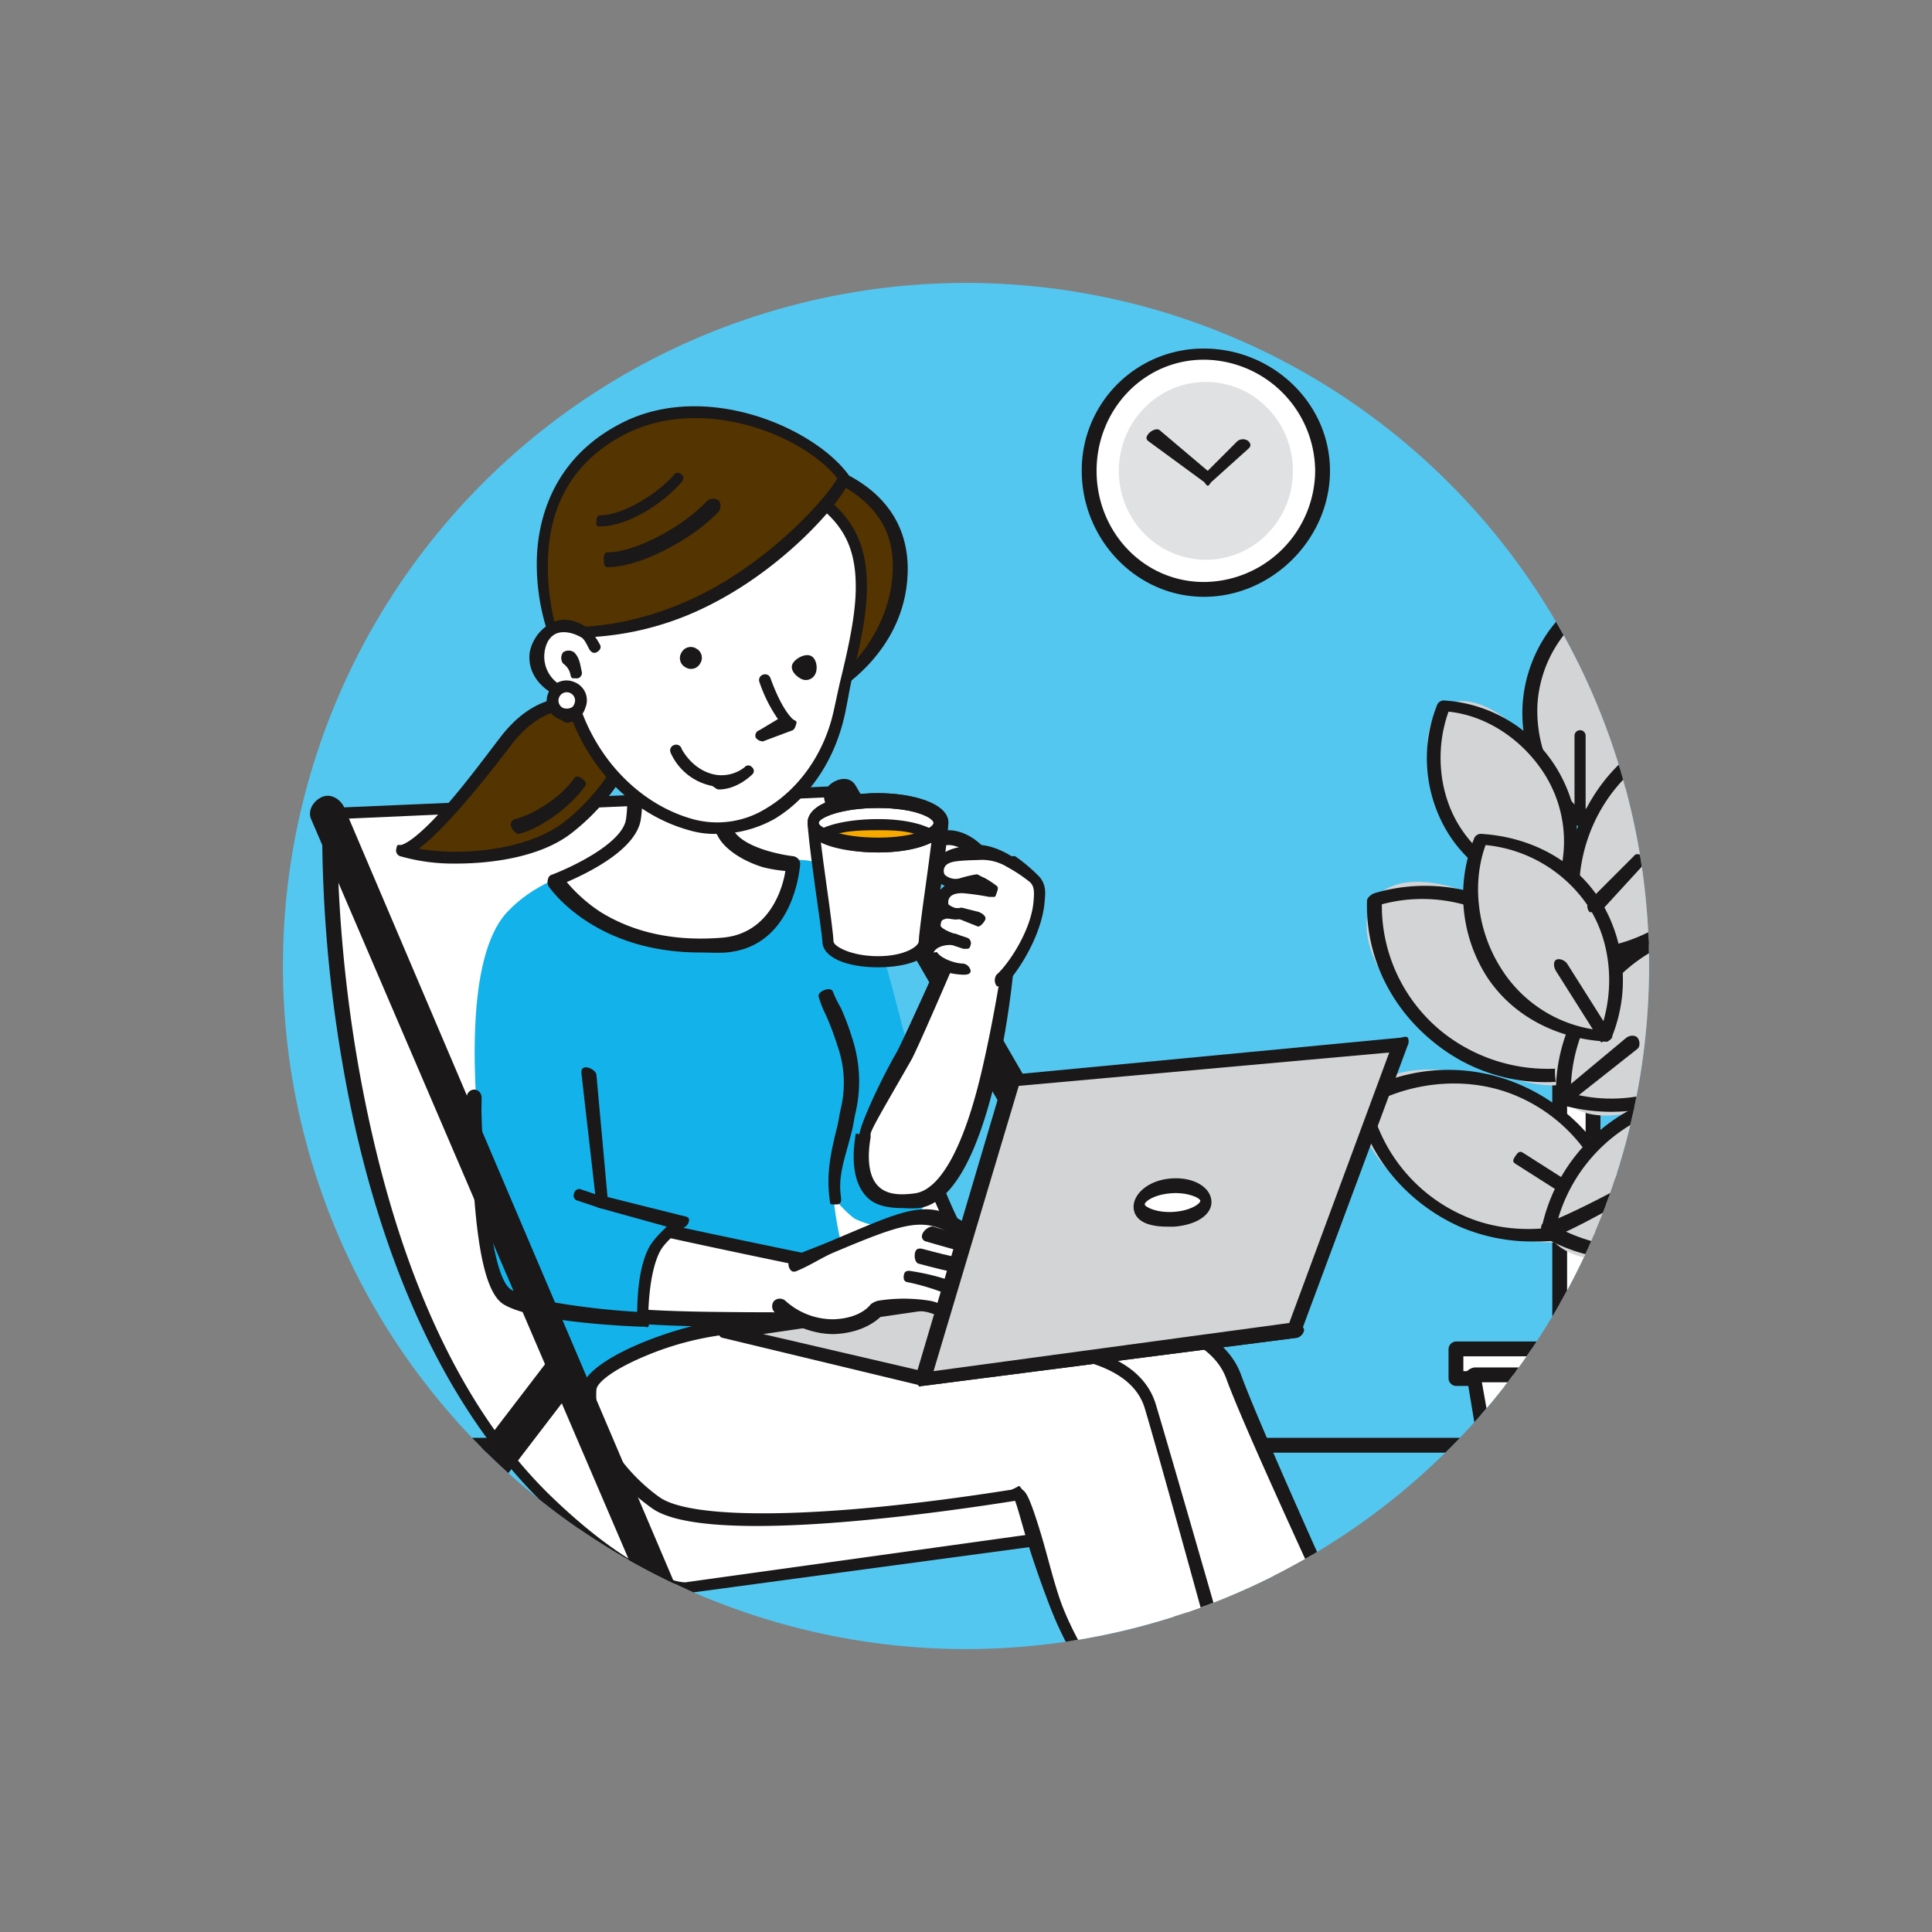 <svg id="illust_woman" xmlns="http://www.w3.org/2000/svg" xmlns:xlink="http://www.w3.org/1999/xlink" width="521.464" height="521.464" viewBox="0 0 521.464 521.464">
  <rect x="0" y="0" width="521.464" height="521.464" fill="#808080" stroke="none"/>
  <defs>
    <clipPath id="clip-path">
      <circle id="楕円形_23" data-name="楕円形 23" cx="184.365" cy="184.365" r="184.365" transform="translate(0 260.732) rotate(-45)" fill="none"/>
    </clipPath>
  </defs>
  <circle id="楕円形_14" data-name="楕円形 14" cx="184.365" cy="184.365" r="184.365" transform="translate(0 260.732) rotate(-45)" fill="#53c7f0"/>
  <g id="グループ_133" data-name="グループ 133" transform="translate(0 0)">
    <g id="グループ_132" data-name="グループ 132" clip-path="url(#clip-path)">
      <g id="グループ_131" data-name="グループ 131" transform="translate(9.024 93.974)">
        <path id="パス_130" data-name="パス 130" d="M-651.941,388.84h-696a2.061,2.061,0,0,1-2-2,2.061,2.061,0,0,1,2-2h696a2.061,2.061,0,0,1,2,2A2.061,2.061,0,0,1-651.941,388.84Z" transform="translate(1349.892 -90.73)" fill="#1a1818"/>
        <g id="グループ_57" data-name="グループ 57" transform="translate(77.669 117.677)">
          <path id="パス_131" data-name="パス 131" d="M-1110.313,164.661l-139,7s-3.866,124.465,59,185c25.1,24.171,37,24,37,24l156-22s-57.556-35.714-79-69S-1110.313,164.661-1110.313,164.661Z" transform="translate(1251.595 -163.228)" fill="#fff"/>
          <path id="パス_132" data-name="パス 132" d="M-1153.81,381.164c-1.537,0-13.748-.646-38-24-32.844-31.626-47.58-80.354-54-116a374.29,374.29,0,0,1-6-70,2.2,2.2,0,0,1,2-2l139-6c.977-.038,1.867.016,2,1,.122.908,12.034,91.455,33,124s78.424,67.647,79,68a1.964,1.964,0,0,1,1,2,3.034,3.034,0,0,1-2,2l-156,21c-.057.008.057,0,0,0C-1153.833,381.166-1153.736,381.164-1153.81,381.164Zm-94-209a385.3,385.3,0,0,0,6,68c6.322,35.063,19.912,84.1,52,115,18.966,18.263,31.941,23,36,23h0l151-21c-14.113-9.073-57.8-38.754-76-67q-13.53-21-25-75c-4.8-22.516-8.164-43.154-9-49Z" transform="translate(1252.091 -162.731)" fill="#1a1818"/>
        </g>
        <path id="パス_133" data-name="パス 133" d="M-1191.175,202.467c6.887-7.3,16.216-10.561,23-12,5.537-3.135,22.293-2,29-2,6.784,0,15.745-.463,27,0,13.82.568,17.664,13.936,21,22,3.244,7.84,7.421,28.2,12,42,.831,2.5,10,9,10,9-5.962,20.557-14.021,30.372-28,24-1.3-.594-5.367-4.76-6-6,0,0,1.9,25.628,13,32,0,0-42.157,3.434-49,6-19.735,7.4-27.612,17.928-29,17-6.8-4.546-8.191-13.458-11-24-1.792-6.727-19-40-19-40C-1200.382,250.039-1202.863,214.852-1191.175,202.467Z" transform="translate(1319.125 -50.357)" fill="#13b2ea"/>
        <g id="グループ_77" data-name="グループ 77" transform="translate(350.35 65.83)">
          <g id="グループ_70" data-name="グループ 70" transform="translate(0)">
            <g id="グループ_58" data-name="グループ 58" transform="translate(59.667 81.391)">
              <rect id="長方形_17" data-name="長方形 17" width="9" height="135" transform="translate(1.934 1.889)" fill="#fff"/>
              <path id="パス_134" data-name="パス 134" d="M-822.664,338.822h-9a2.113,2.113,0,0,1-2-2v-135a2.113,2.113,0,0,1,2-2h9a2.113,2.113,0,0,1,2,2v135A2.113,2.113,0,0,1-822.664,338.822Zm-7-4h5v-131h-5Z" transform="translate(833.597 -199.933)" fill="#1a1818"/>
            </g>
            <g id="グループ_67" data-name="グループ 67">
              <g id="グループ_59" data-name="グループ 59" transform="translate(51.94)">
                <ellipse id="楕円形_15" data-name="楕円形 15" cx="29.793" cy="15.259" rx="29.793" ry="15.259" transform="matrix(0.062, -0.998, 0.998, 0.062, 0.078, 60.381)" fill="#d3d4d6"/>
                <path id="パス_135" data-name="パス 135" d="M-827.666,160.726a5.9,5.9,0,0,1-2-1,38.211,38.211,0,0,1-14-32,38.329,38.329,0,0,1,18-30,3.389,3.389,0,0,1,3,0,38.209,38.209,0,0,1,14,32c-.766,12.333-7.534,24.4-18,31C-826.97,160.917-827.324,160.726-827.666,160.726Zm3-59a33.8,33.8,0,0,0-15,26,36.778,36.778,0,0,0,12,29,35.679,35.679,0,0,0,15-27A34.752,34.752,0,0,0-824.666,101.726Z" transform="translate(843.327 -97.445)" fill="#1a1818"/>
              </g>
              <g id="グループ_60" data-name="グループ 60" transform="translate(17.601 22.587)">
                <ellipse id="楕円形_16" data-name="楕円形 16" cx="15.259" cy="29.793" rx="15.259" ry="29.793" transform="matrix(0.847, -0.532, 0.532, 0.847, 0, 16.243)" fill="#d3d4d6"/>
                <path id="パス_136" data-name="パス 136" d="M-839.394,188.2c-.04,0,.04,0,0,0-12.35-.788-24.422-7.539-31-18h0a38.626,38.626,0,0,1-3-35,1.969,1.969,0,0,1,2-1,38.329,38.329,0,0,1,30,18,38.624,38.624,0,0,1,3,35C-838.678,187.909-838.642,188.2-839.394,188.2Zm-28-20a34.894,34.894,0,0,0,26,16,34.074,34.074,0,0,0-3-30c-5.7-9.072-15.367-15.9-26-17-3.62,10.057-2.7,21.928,3,31Z" transform="translate(884.393 -127.511)" fill="#1a1818"/>
              </g>
              <g id="グループ_61" data-name="グループ 61" transform="translate(0 67.583)">
                <ellipse id="楕円形_17" data-name="楕円形 17" cx="19.234" cy="37.555" rx="19.234" ry="37.555" transform="matrix(0.608, -0.794, 0.794, 0.608, 0, 30.535)" fill="#d3d4d6"/>
                <path id="パス_137" data-name="パス 137" d="M-848.583,250.213a47.414,47.414,0,0,1-29-10h0c-12.241-9.38-19.446-23.562-19-39,.023-.8,1.235-1.771,2-2a47.989,47.989,0,0,1,43,8c12.241,9.38,19.446,23.562,19,39-.024.8-1.235,1.77-2,2A49.117,49.117,0,0,1-848.583,250.213Zm-27-13a45.7,45.7,0,0,0,39,8c-.023-13.759-7.061-26.617-18-35s-24.708-11.556-38-8a43.761,43.761,0,0,0,17,35Z" transform="translate(906.183 -185.517)" fill="#1a1818"/>
              </g>
              <g id="グループ_62" data-name="グループ 62" transform="translate(0.993 119.287)">
                <ellipse id="楕円形_18" data-name="楕円形 18" cx="19.234" cy="37.555" rx="19.234" ry="37.555" transform="translate(0 35.097) rotate(-65.835)" fill="#d3d4d6"/>
                <path id="パス_138" data-name="パス 138" d="M-852.312,306.1a49.338,49.338,0,0,1-20-4h0c-14.07-6.313-24.884-18.873-28-34a1.958,1.958,0,0,1,1-2,48.634,48.634,0,0,1,44-2c14.07,6.313,24.884,18.873,28,34a1.959,1.959,0,0,1-1,2A47.266,47.266,0,0,1-852.312,306.1Zm-19-7c12.573,5.642,27.881,4.518,40-2a44.052,44.052,0,0,0-25-30c-12.575-5.642-27.882-4.518-40,2a44.059,44.059,0,0,0,25,30Z" transform="translate(905.919 -250.109)" fill="#1a1818"/>
              </g>
              <g id="グループ_63" data-name="グループ 63" transform="translate(62.806 33.1)">
                <path id="パス_139" data-name="パス 139" d="M-787.375,183.786c-8.23,13.09-22.665,20.086-37,21a46.227,46.227,0,0,1,4-42c8.23-13.089,21.664-20.086,36-21C-778.986,155.1-779.146,170.7-787.375,183.786Z" transform="translate(829.169 -139.606)" fill="#d3d4d6"/>
                <path id="パス_140" data-name="パス 140" d="M-824.85,206.3c-.751,0-.715-.3-1-1a48.917,48.917,0,0,1,4-44,46.573,46.573,0,0,1,37-22,1.97,1.97,0,0,1,2,1,48.917,48.917,0,0,1-4,44h0a46.568,46.568,0,0,1-37,22C-823.889,206.307-824.81,206.3-824.85,206.3Zm39-63a43.071,43.071,0,0,0-33,20,44.382,44.382,0,0,0-4,39,43.076,43.076,0,0,0,33-20h0A44.388,44.388,0,0,0-785.85,143.3Zm-2,40Z" transform="translate(829.644 -139.125)" fill="#1a1818"/>
              </g>
              <g id="グループ_64" data-name="グループ 64" transform="translate(50.844 75.697)">
                <ellipse id="楕円形_19" data-name="楕円形 19" cx="37.555" cy="19.234" rx="37.555" ry="19.234" transform="matrix(0.794, -0.608, 0.608, 0.794, 0, 45.684)" fill="#d3d4d6"/>
                <path id="パス_141" data-name="パス 141" d="M-817.4,260.316a49.086,49.086,0,0,1-14-2c-.766-.23-.976-1.2-1-2-.446-15.438,6.76-29.62,19-39a47.984,47.984,0,0,1,43-8c.765.23.977,1.2,1,2,.446,15.438-5.76,29.62-18,39h0A50.3,50.3,0,0,1-817.4,260.316Zm-11-5c13.292,3.557,27.06.382,38-8s17.976-21.241,18-35a45.7,45.7,0,0,0-39,8A43.757,43.757,0,0,0-828.4,255.316Zm39-6Z" transform="translate(842.16 -195.733)" fill="#1a1818"/>
              </g>
              <g id="グループ_65" data-name="グループ 65" transform="translate(50.214 124.155)">
                <ellipse id="楕円形_20" data-name="楕円形 20" cx="37.555" cy="19.234" rx="37.555" ry="19.234" transform="matrix(0.912, -0.409, 0.409, 0.912, 0, 30.748)" fill="#d3d4d6"/>
                <path id="パス_142" data-name="パス 142" d="M-812.553,312.364a47.264,47.264,0,0,1-24-6,1.958,1.958,0,0,1-1-2,47.329,47.329,0,0,1,27-34,48.636,48.636,0,0,1,44,2,1.959,1.959,0,0,1,1,2c-3.117,15.127-13.93,27.687-28,34A44.794,44.794,0,0,1-812.553,312.364Zm-21-9c12.119,6.518,26.425,7.642,39,2s21.813-17.615,25-31a43.976,43.976,0,0,0-39-1A44.056,44.056,0,0,0-833.553,303.364Z" transform="translate(843.939 -256.239)" fill="#1a1818"/>
              </g>
              <g id="グループ_66" data-name="グループ 66" transform="translate(35.789 64.794)">
                <path id="パス_143" data-name="パス 143" d="M-855.377,217a38.017,38.017,0,0,0,30,18,40.375,40.375,0,0,0-3-36,38.019,38.019,0,0,0-30-18A40.374,40.374,0,0,0-855.377,217Z" transform="translate(863.188 -179.515)" fill="#d3d4d6"/>
                <path id="パス_144" data-name="パス 144" d="M-825.853,235.521c-.04,0,.039,0,0,0-12.994-.828-25.08-6.995-32-18h0a40.979,40.979,0,0,1-3-37,1.976,1.976,0,0,1,2-1c12.995.828,25.081,6.993,32,18a40.976,40.976,0,0,1,3,37A2.144,2.144,0,0,1-825.853,235.521Zm-32-53c-3.862,10.657-2.047,23.383,4,33h0a35.928,35.928,0,0,0,27,17c3.862-10.657,3.047-23.383-3-33A37.766,37.766,0,0,0-857.853,182.521Z" transform="translate(863.664 -179.035)" fill="#1a1818"/>
              </g>
            </g>
            <g id="グループ_68" data-name="グループ 68" transform="translate(31.695 202.262)">
              <rect id="長方形_18" data-name="長方形 18" width="65" height="8" transform="translate(1.905 2.018)" fill="#fff"/>
              <path id="パス_145" data-name="パス 145" d="M-801.914,364.152h-65a2.113,2.113,0,0,1-2-2v-8a2.113,2.113,0,0,1,2-2h65a2.113,2.113,0,0,1,2,2v8A2.112,2.112,0,0,1-801.914,364.152Zm-63-4h61v-4h-61Z" transform="translate(868.819 -352.135)" fill="#1a1818"/>
            </g>
            <g id="グループ_69" data-name="グループ 69" transform="translate(36.39 209.63)">
              <path id="パス_146" data-name="パス 146" d="M-813.216,412.543h-39l-8-49h55Z" transform="translate(862.426 -361.893)" fill="#fff"/>
              <path id="パス_147" data-name="パス 147" d="M-813.7,414.062h-39c-.9,0-1.843-1.115-2-2l-8-48c-.1-.54-.353-1.58,0-2a3.687,3.687,0,0,1,2-1h55a3.686,3.686,0,0,1,2,1c.352.42.1,1.46,0,2l-8,48C-811.854,412.947-812.8,414.062-813.7,414.062Zm-37-4h35l8-45h-51Z" transform="translate(862.907 -361.412)" fill="#1a1818"/>
            </g>
          </g>
          <g id="グループ_71" data-name="グループ 71" transform="translate(56.238 159.008)">
            <path id="パス_148" data-name="パス 148" d="M-836.073,311.422c3.459-.229,24-11,24-11" transform="translate(837.435 -298.149)" fill="#fff"/>
            <path id="パス_149" data-name="パス 149" d="M-836.552,312.94c-.967,0-.932-1.022-1-2-.07-1.02-.02-1.928,1-2,1.923-.137,13.225-5.526,23-11a2.573,2.573,0,0,1,3,1c.5.893-.107,1.5-1,2-4.844,2.713-20.4,11.762-24,12C-835.594,312.944-836.511,312.94-836.552,312.94Z" transform="translate(837.915 -297.668)" fill="#1a1818"/>
          </g>
          <g id="グループ_72" data-name="グループ 72" transform="translate(60.097 99.375)">
            <line id="線_45" data-name="線 45" x2="12" y2="19" transform="translate(1.503 1.905)" fill="#fff"/>
            <path id="パス_150" data-name="パス 150" d="M-819.552,244.483c-.611,0-.646.551-1,0l-12-19c-.554-.862-.862-2.446,0-3s2.446.138,3,1l12,19c.554.862-.137,1.446-1,2C-818.861,244.683-819.209,244.483-819.552,244.483Z" transform="translate(833.055 -222.578)" fill="#1a1818"/>
          </g>
          <g id="グループ_73" data-name="グループ 73" transform="translate(65.382 36.902)">
            <line id="線_46" data-name="線 46" y2="23" transform="translate(2.219 1.377)" fill="#fff"/>
            <path id="長方形_19" data-name="長方形 19" d="M1.5,0h0A1.5,1.5,0,0,1,3,1.5v23A1.5,1.5,0,0,1,1.5,26h0A1.5,1.5,0,0,1,0,24.5V1.5A1.5,1.5,0,0,1,1.5,0Z" transform="translate(0.219 0.377)" fill="#1a1818"/>
          </g>
          <g id="グループ_74" data-name="グループ 74" transform="translate(68.965 70.979)">
            <line id="線_47" data-name="線 47" y1="11" x2="12" transform="translate(1.636 2.301)" fill="#fff"/>
            <path id="パス_151" data-name="パス 151" d="M-820.253,202.123c-.473,0-.638.361-1,0a2.343,2.343,0,0,1,0-3l12-12a1.192,1.192,0,0,1,2,0,2.343,2.343,0,0,1,0,3l-11,12C-818.615,202.487-819.778,202.123-820.253,202.123Z" transform="translate(821.889 -186.822)" fill="#1a1818"/>
          </g>
          <g id="グループ_75" data-name="グループ 75" transform="translate(49.144 151.301)">
            <line id="線_48" data-name="線 48" x2="11" y2="7" transform="translate(1.456 1.979)" fill="#fff"/>
            <path id="パス_152" data-name="パス 152" d="M-834.391,298.943c-.349,0-.687-.8-1-1l-11-7c-.857-.561-.561-1.142,0-2s1.143-1.56,2-1l11,7c.858.561.561,2.142,0,3C-833.747,298.487-833.787,298.943-834.391,298.943Z" transform="translate(846.847 -287.964)" fill="#1a1818"/>
          </g>
          <g id="グループ_76" data-name="グループ 76" transform="translate(60.687 119.659)">
            <line id="線_49" data-name="線 49" y1="15" x2="18" transform="translate(1.913 1.621)" fill="#fff"/>
            <path id="パス_153" data-name="パス 153" d="M-830.4,266.741c-.536,0-.633.447-1,0-.649-.793-.792-2.351,0-3l18-15c.793-.649,2.35-.793,3,0s.793,2.351,0,3l-19,15C-829.744,267.024-829.985,266.741-830.4,266.741Z" transform="translate(832.312 -248.12)" fill="#1a1818"/>
          </g>
        </g>
        <g id="グループ_78" data-name="グループ 78" transform="translate(213.225 116.089)">
          <line id="線_50" data-name="線 50" x2="164" y2="282" transform="translate(4.725 5.021)" fill="#fff"/>
          <path id="パス_154" data-name="パス 154" d="M-912.672,452.753a4.33,4.33,0,0,1-4-2l-164-283c-1.283-2.216-.216-4.717,2-6s4.717-1.216,6,1l164,283c1.282,2.216.216,4.717-2,6C-911.4,452.175-911.885,452.753-912.672,452.753Z" transform="translate(1081.398 -160.732)" fill="#1a1818"/>
        </g>
        <g id="グループ_82" data-name="グループ 82" transform="translate(169.572 253.185)">
          <g id="グループ_79" data-name="グループ 79">
            <path id="パス_155" data-name="パス 155" d="M-1036.524,338.752s47.2-2.529,55,19c4.836,13.351,26,60,26,60l-32,16s-10.7-13.449-17-27c-5.05-10.858-10.7-29.172-12-30-3.821.766-81.948,18.2-98,8-16.077-10.217-20.1-23.306-20-30s24.427-17.086,38-19S-1036.524,338.752-1036.524,338.752Z" transform="translate(1135.902 -333.827)" fill="#fff"/>
            <path id="パス_156" data-name="パス 156" d="M-987.987,435.288c-.515,0-.651-.587-1-1-.465-.55-11.67-13.388-18-27-2.611-5.615-4.735-12.787-7-19-1.371-3.76-3.184-8.231-4-10h0c-30.423,6.534-84.324,15.69-98,7-20.036-12.733-20.043-28.044-20-31,.123-8.457,25-18.167,38-20,13.4-1.887,57.673,2.651,61,3,3.467-.168,48.983-2.131,57,20,4.757,13.133,25.788,59.533,26,60,.4.877-.138,1.571-1,2l-32,16C-987.241,435.415-987.717,435.288-987.987,435.288Zm-29-61c.337,0,.711-.183,1,0,1.012.642,1.391,2.1,5,12,2.24,6.148,4.453,14.524,7,20,5.106,10.982,14.245,21.587,17,25l29-14c-3.785-8.39-21.639-46.96-26-59-3.728-10.291-17.74-14.19-29-16a166.327,166.327,0,0,0-24-2c-.094,0-.906.01-1,0-.463-.049-45.8-4.861-59-3-6.432.907-15.4,4.285-23,8-8.613,4.212-12.973,7.169-13,9-.169,11.59,10.067,22.323,19,28,9.067,5.762,44.89,2.762,95-8,.731-.157.769.046,1,0C-1017.871,374.264-1017.1,374.288-1016.987,374.288Zm-2,3Z" transform="translate(1136.366 -333.364)" fill="#1a1818"/>
          </g>
          <g id="グループ_80" data-name="グループ 80" transform="translate(146.943 83.554)">
            <path id="パス_157" data-name="パス 157" d="M-921.436,440.408s16.941,55.415,30,64a138.359,138.359,0,0,0,27,13c7.113,2.483,13.279,1.877,14,5a7.145,7.145,0,0,1-1,5c-1.341,1.823-5,2-5,2-.6,4.15-5.906,4.369-10,5-8.233,1.269-19.441.174-33-3-12.826-3-19.484-5.953-19-14a39.322,39.322,0,0,0-4-20c-2.746-5.962-23.887-36.5-27-42a46.868,46.868,0,0,1,14-11C-926.354,439.648-921.436,440.408-921.436,440.408Z" transform="translate(950.871 -439.038)" fill="#fff"/>
            <path id="パス_158" data-name="パス 158" d="M-873.9,535.946c-6.677,0-14.5-1.309-26-4-12.24-2.865-21.588-5.235-21-15,.492-8.176-1.552-13.683-4-19-1.611-3.5-9.237-16.645-16-27-4.555-6.974-8.748-12.787-10-15a1.922,1.922,0,0,1,0-2c.193-.269,4.649-6.1,14-11,9.531-5,14.77-4.046,15-4,.643.126,1.8.374,2,1,.172.546,16.621,54.862,29,63a132.133,132.133,0,0,0,26,13c2.671.932,5.762.624,8,1,3.786.636,6.295,1.948,7,5a7.591,7.591,0,0,1-1,6,8.926,8.926,0,0,1-4,3c-1.36,3.785-6.3,4.567-10,5-.718.084-1.357-.1-2,0A53.832,53.832,0,0,1-873.9,535.946Zm-73-81c1.628,2.677,5.076,7.993,9,14,7.183,11,15.278,24.262,17,28,3.163,6.87,3.459,12.367,3,20-.352,5.841,4.521,8.611,19,12,15.033,3.519,23.864,4.1,31,3,.683-.1,1.238.089,2,0,3.892-.455,7.719-1.042,8-3,.1-.732.28-.834,1-1a6.643,6.643,0,0,0,3-2,7.174,7.174,0,0,0,1-4c-.166-.723-2.8-.63-5-1a48.738,48.738,0,0,1-8-2,136.058,136.058,0,0,1-27-13c-5.727-3.764-11.954-15.909-20-36-4.921-12.286-8.818-24.337-10-28-1.773.021-5.958.834-12,4A41.289,41.289,0,0,0-946.9,454.946Z" transform="translate(951.334 -438.576)" fill="#1a1818"/>
          </g>
          <g id="グループ_81" data-name="グループ 81" transform="translate(234.063 168.862)">
            <path id="パス_159" data-name="パス 159" d="M-832.82,552.556c-.958-.565-3.47-2.9-6-4" transform="translate(841.135 -546.493)" fill="#fff"/>
            <path id="パス_160" data-name="パス 160" d="M-833.317,553.059c-.331,0-.693.181-1,0-.234-.138-.577.271-1,0a37.6,37.6,0,0,0-5-3,2.509,2.509,0,0,1-1-3c.422-.972,1.029-1.418,2-1a50.96,50.96,0,0,1,6,3c.374.239.792.878,1,1,.912.538,1.538,1.088,1,2A2.593,2.593,0,0,1-833.317,553.059Z" transform="translate(841.632 -545.996)" fill="#1a1818"/>
          </g>
        </g>
        <g id="グループ_86" data-name="グループ 86" transform="translate(148.154 262.369)">
          <g id="グループ_83" data-name="グループ 83">
            <path id="パス_161" data-name="パス 161" d="M-1063.078,353.133s46.391-5.925,53,16c4.1,13.6,20,69,20,69l-29,13s-10.45-14.125-16-28c-4.447-11.119-8.744-30.1-10-31-3.857.555-82.53,14.065-98,3-15.493-11.082-18.464-24.321-18-31s24.342-15.833,38-17S-1063.078,353.133-1063.078,353.133Z" transform="translate(1162.875 -345.392)" fill="#fff"/>
            <path id="パス_162" data-name="パス 162" d="M-1019.54,452.669c-.547,0-.653-.541-1-1-.434-.575-10.424-14.062-16-28-2.3-5.75-5.079-13.673-7-20-1.163-3.831-2.28-8.188-3-10h0c-30.734,4.859-84.82,11.427-98,2-19.31-13.812-19.2-29.051-19-32,.586-8.438,26.92-17.881,40-19,13.325-1.141,55.848,6.335,60,7,4.3-.58,48.226-6.475,55,16,4.057,13.459,19.847,68.445,20,69a1.69,1.69,0,0,1-1,2l-29,14A2.956,2.956,0,0,1-1019.54,452.669Zm-26-63c.372,0,.694.782,1,1,.974.7,1.938,1.913,5,12,1.9,6.261,3.757,14.393,6,20,4.482,11.205,12.408,22.4,15,26l26-12c-2.452-8.86-15.326-55.813-19-68-6.089-20.2-51.547-14.066-52-14-.177.025.178.029,0,0-.46-.075-46.716-7.136-60-6a81.3,81.3,0,0,0-23,6c-8.829,3.734-12.873,7.173-13,9-.8,11.562,8.391,22.842,17,29,8.737,6.249,44.376,6,95-2a10.682,10.682,0,0,0,2-1C-1045.454,389.657-1045.624,389.669-1045.54,389.669Z" transform="translate(1163.336 -344.928)" fill="#1a1818"/>
          </g>
          <g id="グループ_84" data-name="グループ 84" transform="translate(142.438 90.548)">
            <path id="パス_163" data-name="パス 163" d="M-953.155,461.6s14.431,55.713,27,65c6.9,5.1,16.522,11.51,25,15,6.966,2.869,13.45,1.842,14,5a7.078,7.078,0,0,1-1,5c-1.439,1.747-5,2-5,2-.823,4.111-6.878,3.594-11,4-8.29.816-18.635-1.088-32-5-12.643-3.7-19.924-6.992-19-15s.415-13.9-2-20-22.193-37.334-25-43a54.984,54.984,0,0,1,15-10C-957.826,460.345-953.155,461.6-953.155,461.6Z" transform="translate(983.514 -459.408)" fill="#fff"/>
            <path id="パス_164" data-name="パス 164" d="M-908.619,559.14c-7.07,0-15.023-1.2-28-5-12.065-3.532-22.121-7.282-21-17,.939-8.138.153-13.558-2-19-1.418-3.581-8.814-16.29-15-27-4.167-7.213-7.871-13.722-9-16a1.929,1.929,0,0,1,0-2,43.8,43.8,0,0,1,15-11c9.789-4.466,14.774-3.057,15-3,.635.161,1.839.364,2,1,.141.554,14.084,56.2,26,65a128.27,128.27,0,0,0,25,14,39.516,39.516,0,0,0,7,2c3.745.843,7.463,1.914,8,5a8.411,8.411,0,0,1-2,6,9.255,9.255,0,0,1-4,3c-1.565,3.705-7.279,3.77-11,4-.72.044-1.352-.064-2,0C-905.879,559.263-907.251,559.14-908.619,559.14Zm-71-85c1.479,2.762,4.411,8.787,8,15,6.57,11.375,13.485,24.174,15,28,2.782,7.033,3.877,12.4,3,20-.67,5.812,3.728,8.823,18,13,14.82,4.337,23.816,5.708,31,5,.688-.068,1.234.048,2,0,3.912-.241,6.612-.06,7-2a3.342,3.342,0,0,1,2-2c.6-.108,2.182-.006,3-1a7.057,7.057,0,0,0,1-4c-.127-.731-2.821-.51-5-1-2.236-.5-4.1-1.806-7-3-8.2-3.377-18.663-8.58-26-14-5.512-4.073-12.065-16.5-19-37-4.241-12.537-8.021-25.278-9-29-1.774-.082-5.794.168-12,3A35.859,35.859,0,0,0-979.619,474.14Z" transform="translate(983.978 -458.947)" fill="#1a1818"/>
          </g>
          <g id="グループ_85" data-name="グループ 85" transform="translate(225.564 179.078)">
            <path id="パス_165" data-name="パス 165" d="M-870.575,576.584a49.3,49.3,0,0,0-6-4" transform="translate(878.808 -570.921)" fill="#fff"/>
            <path id="パス_166" data-name="パス 166" d="M-871.072,578.087c-.365,0-.673.218-1,0-.227-.151-.592-.706-1-1a41.221,41.221,0,0,0-5-3,2.5,2.5,0,0,1-1-3c.473-.947,2.052-.473,3,0a36.562,36.562,0,0,1,5,3c.361.26.8.867,1,1,.881.588.588,1.118,0,2C-870.442,577.641-870.452,578.087-871.072,578.087Z" transform="translate(879.305 -570.424)" fill="#1a1818"/>
          </g>
        </g>
        <g id="グループ_87" data-name="グループ 87" transform="translate(138.908 95.262)">
          <path id="パス_167" data-name="パス 167" d="M-1153.438,136.852s3.492,19.709,2,30c-1.326,9.151-21,17-21,17s12.671,19.695,45,17c17.268-1.439,19-22,19-22s-14.285-1.56-18-8c-6.624-11.484,7-31,7-31" transform="translate(1174.481 -135.004)" fill="#fff"/>
          <path id="パス_168" data-name="パス 168" d="M-1133.936,202.354c-28.623,0-40.471-17.206-41-18a2.741,2.741,0,0,1,0-2,1.408,1.408,0,0,1,1-1c5.152-1.951,19.046-8.422,20-15,1.432-9.883-1.97-29.806-2-30-.165-1.046.954-1.835,2-2s1.835.954,2,2c.128.813,3.516,19.542,2,30-1.193,8.241-14.36,14.566-20,17a41.869,41.869,0,0,0,9,8c6.442,4.013,16.938,8.339,33,7,12.714-1.06,16.331-13.4,17-18a39.355,39.355,0,0,1-6-1c-5.761-1.773-10.209-4.9-12-8-7.137-12.372,6.428-32.141,7-33,.586-.882,2.119-1.585,3-1s.585,2.118,0,3c-.127.191-11.951,18.683-6,29,2.646,4.589,12.35,6.56,16,7a2.2,2.2,0,0,1,2,2c-.011.216-1.278,22.44-20,24C-1129.072,202.532-1131.96,202.354-1133.936,202.354Z" transform="translate(1174.979 -134.507)" fill="#1a1818"/>
        </g>
        <g id="グループ_88" data-name="グループ 88" transform="translate(184.624 248.994)">
          <path id="パス_169" data-name="パス 169" d="M-1061.589,357.7l-53-13,99-14,55,14Z" transform="translate(1116.916 -328.584)" fill="#d3d4d6"/>
          <path id="パス_170" data-name="パス 170" d="M-1062.086,359.2c-.154,0,.15.036,0,0l-54-13c-.891-.218-1.044-1.084-1-2s.092-1.867,1-2l99-14a3.325,3.325,0,0,1,1,0l55,14c.89.227,2.053,1.084,2,2a2.5,2.5,0,0,1-2,2l-101,13C-1062.171,359.213-1062,359.2-1062.086,359.2Zm-43-14,43,10,91-12-45-11Z" transform="translate(1117.413 -328.087)" fill="#1a1818"/>
        </g>
        <g id="グループ_89" data-name="グループ 89" transform="translate(127.18 209.565)">
          <path id="パス_171" data-name="パス 171" d="M-1169.479,280.479s2.9.782-5,3c-6.584,1.848-13,4-13,4s6.167,33.355,15,40,71,4,71,4l7-14s-61.909-12.247-66-14C-1162.555,302.589-1169.479,280.479-1169.479,280.479Z" transform="translate(1189.249 -278.935)" fill="#fff"/>
          <path id="パス_172" data-name="パス 172" d="M-1126.976,332.982c-18.661,0-41.467-.838-47-5-4-3.008-7.325-10.709-11-23-2.674-8.948-4.984-16.917-5-17a1.673,1.673,0,0,1,1-2,86.947,86.947,0,0,1,13-5c2.086-.586,3.311-.729,4-1,.076-.238.833-.8,1-1,.417-.492.361-1.079,1-1,1.172.143,2.92.948,3,2,.021.283-.932.759-1,1,2.625,8.824,6.721,19.254,8,21,4.331,1.492,40.819,9.107,65,14,.58.118.736.47,1,1s.257.466,0,1l-6,14a2.429,2.429,0,0,1-2,1C-1104.5,333.082-1114.893,332.982-1126.976,332.982Zm-59-44c2.04,9.82,7.6,31.188,14,36,1.874,1.41,9.661,3.627,38,4,13.794.183,27.11.133,31,0l5-10c-12.508-2.541-60.18-12.362-64-14-.835-.358-2.975-.828-9-21-.986.356-2.488.576-4,1A107.1,107.1,0,0,0-1185.976,288.982Z" transform="translate(1189.746 -278.438)" fill="#1a1818"/>
        </g>
        <g id="グループ_90" data-name="グループ 90" transform="translate(212.141 172.872)">
          <path id="パス_173" data-name="パス 173" d="M-1080.456,234.968c.72,2.878,2.96,5.779,5,12a35.355,35.355,0,0,1,1,19c-2.859,11.795-5.028,15.394-4,23" transform="translate(1082.266 -232.73)" fill="#13b2ea"/>
          <path id="パス_174" data-name="パス 174" d="M-1078.954,290.471c-.945,0-.87-.037-1-1-.916-6.777-.062-11.785,2-20,.384-1.526.552-3.154,1-5a29.951,29.951,0,0,0-1-17,74.916,74.916,0,0,0-3-8,29.657,29.657,0,0,1-2-5c-.257-1.028.972-1.743,2-2s1.743-.028,2,1a31.19,31.19,0,0,0,2,4,70.655,70.655,0,0,1,3,8,37.372,37.372,0,0,1,1,20c-.449,1.858-.615,3.466-1,5-2.01,8.005-3.816,11.953-3,18,.142,1.049.05,1.859-1,2C-1078.041,290.483-1078.868,290.471-1078.954,290.471Z" transform="translate(1082.763 -232.233)" fill="#1a1818"/>
        </g>
        <g id="グループ_91" data-name="グループ 91" transform="translate(63.379 271.626)">
          <line id="線_51" data-name="線 51" x1="75" y2="98" transform="translate(4.572 4.483)" fill="#fff"/>
          <path id="パス_175" data-name="パス 175" d="M-1265.513,464.068a5.23,5.23,0,0,1-3-1,5.282,5.282,0,0,1-1-7l75-98a5.282,5.282,0,0,1,7-1,5.281,5.281,0,0,1,1,7l-75,98A5.431,5.431,0,0,1-1265.513,464.068Z" transform="translate(1270.085 -356.585)" fill="#1a1818"/>
        </g>
        <g id="グループ_101" data-name="グループ 101" transform="translate(97.424 15.829)">
          <g id="グループ_92" data-name="グループ 92" transform="translate(0 78.052)">
            <path id="パス_176" data-name="パス 176" d="M-1165.258,137.421c-8.115-2.1-19.757-6.714-31,8s-24.294,30.708-29,30c13.005,3.89,33.976,1.354,45-7s14.7-17.316,16-18" transform="translate(1226.784 -133.192)" fill="#543400"/>
            <path id="パス_177" data-name="パス 177" d="M-1210.688,178a52.157,52.157,0,0,1-15-2,1.626,1.626,0,0,1-1-2c.192-.851.138-1.13,1-1,.385.058,3.279-.514,11-9,5.509-6.054,11.118-13.61,16-20,11.158-14.6,23.134-11.125,31-9,.574.156,1.454-.141,2,0a1.529,1.529,0,0,1,1,2,1.529,1.529,0,0,1-2,1c-.557-.145-.414.158-1,0-7.84-2.119-18.2-4.829-28,8-12.015,15.724-19.913,24.264-25,28,12.33,2.116,29.554.158,39-7a54.856,54.856,0,0,0,14-16c1.077-1.795,1.228-2.593,2-3,.812-.427,1.573.188,2,1,.4.756.689,1.531,0,2-.228.264-.543,1.237-1,2a59.11,59.11,0,0,1-15,17C-1187.365,175.813-1199.516,178-1210.688,178Zm47-27Z" transform="translate(1227.216 -132.767)" fill="#1a1818"/>
          </g>
          <g id="グループ_93" data-name="グループ 93" transform="translate(31.677 99.73)">
            <path id="パス_178" data-name="パス 178" d="M-1168.047,162.046c-4.329,6.121-12.452,10.968-17,12" transform="translate(1186.896 -160.495)" fill="#f8a900"/>
            <path id="パス_179" data-name="パス 179" d="M-1185.478,175.615c-.759,0-1.824-1.228-2-2a1.531,1.531,0,0,1,1-2c4.489-1.019,12.057-5.423,16-11,.53-.75,1.25-.53,2,0s1.531,1.25,1,2c-4.458,6.3-12.8,11.819-18,13C-1185.6,175.643-1185.355,175.615-1185.478,175.615Z" transform="translate(1187.327 -160.064)" fill="#1a1818"/>
          </g>
          <g id="グループ_94" data-name="グループ 94" transform="translate(108.846 13.783)">
            <path id="パス_180" data-name="パス 180" d="M-1088.044,53.769s27.078,3.819,26,29c-.877,20.495-19,32-19,32Z" transform="translate(1089.725 -52.27)" fill="#543400"/>
            <path id="パス_181" data-name="パス 181" d="M-1081.476,115.337c-.247,0,.229.11,0,0-.51-.246-.931-.439-1-1l-8-61c-.063-.517.627-.637,1-1s.485-.079,1,0c.284.043,29.129,4.634,28,31-.9,21.136-19.25,31.539-20,32C-1080.741,115.5-1081.174,115.337-1081.476,115.337Zm-5-60,7,56c4.593-3.6,14.355-13.932,15-29,.42-9.8-3.763-16.8-12-22C-1080.5,57.8-1084.055,55.96-1086.476,55.337Z" transform="translate(1090.156 -51.839)" fill="#1a1818"/>
          </g>
          <g id="グループ_95" data-name="グループ 95" transform="translate(44.096 12.244)">
            <path id="パス_182" data-name="パス 182" d="M-1088.822,87.372c-.13,9.431-3.147,20.278-6,33-4.339,19.35-22.129,36.246-41,31-17.568-4.884-29.477-21.739-33-38-2.352-10.854-.9-30.742,5-42s32.923-25.918,50-17S-1088.589,70.333-1088.822,87.372Z" transform="translate(1171.253 -50.335)" fill="#fff"/>
            <path id="パス_183" data-name="パス 183" d="M-1129.259,152.938a24.114,24.114,0,0,1-7-1c-16.7-4.643-29.944-19.283-34-38-2.475-11.427-1.091-31.374,5-43,6.216-11.863,32.884-27.461,51-18,17.938,9.368,26.24,16.433,26,34h0c-.1,7.278-1.813,14.992-4,24-.707,2.915-1.3,6.858-2,10-2.717,12.119-9.482,22.3-19,28A31.961,31.961,0,0,1-1129.259,152.938Zm2-100c-14.772,0-30.627,10.656-35,19-5.671,10.824-7.3,30.365-5,41,3.8,17.525,16.474,31.684,32,36a24.971,24.971,0,0,0,20-3c8.752-5.241,15.478-14.753,18-26,.711-3.171,1.289-6.072,2-9,2.14-8.813,3.905-17.1,4-24,.218-15.924-6.946-22.094-24-31A27.6,27.6,0,0,0-1127.259,52.938Zm38,34Z" transform="translate(1171.69 -49.902)" fill="#1a1818"/>
          </g>
          <g id="グループ_96" data-name="グループ 96" transform="translate(38.303)">
            <path id="パス_184" data-name="パス 184" d="M-1095.329,54.189c1.237,1.664-15.889,21.919-39,33-22.51,10.793-40,8-40,8s-12.7-37.482,20-54C-1132.583,30.205-1104.45,41.927-1095.329,54.189Z" transform="translate(1178.554 -34.908)" fill="#543400"/>
            <path id="パス_185" data-name="パス 185" d="M-1168.761,96.765c-3.808,0-5.744.043-6,0-.6-.1-.8-.427-1-1a58.263,58.263,0,0,1-3-22c.73-10.962,5.408-26.114,23-35,22.41-11.321,51.443,1.151,61,14h0a2.64,2.64,0,0,1,0,2c-1.031,4.172-16.678,23.3-39,34A80.138,80.138,0,0,1-1168.761,96.765Zm-5-3c3.964.391,19.252.989,38-8,21.2-10.162,36.43-28.462,38-32-9.269-11.76-36.381-22.415-57-12-12.968,6.55-19.994,17.365-21,32A63.324,63.324,0,0,0-1173.761,93.765Zm76-39Z" transform="translate(1178.985 -34.484)" fill="#1a1818"/>
          </g>
          <path id="パス_186" data-name="パス 186" d="M-1155.161,84.308h0c-.919,0-1-1.081-1-2s.082-2,1-2h0c7.445,0,20.3-6.809,27-14a2.552,2.552,0,0,1,3,0,2.553,2.553,0,0,1,0,3C-1131.683,76.307-1145.926,84.308-1155.161,84.308Z" transform="translate(1212.687 -41.027)" fill="#1a1818"/>
          <path id="パス_187" data-name="パス 187" d="M-1157.658,71.435h0c-.918-.012-1.012-.082-1-1s.049-1.991,1-2h0c6.16,0,15.5-5.76,20-11,.6-.7,1.3-.6,2,0s.6,1.3,0,2C-1140.681,65.279-1150.192,71.435-1157.658,71.435Z" transform="translate(1213.185 -39.154)" fill="#1a1818"/>
          <g id="グループ_97" data-name="グループ 97" transform="translate(97.397 71.88)">
            <path id="パス_188" data-name="パス 188" d="M-1101.012,126.827c3.421,9.5,6,12,6,12l-7,3" transform="translate(1104.142 -125.426)" fill="#fff"/>
            <path id="パス_189" data-name="パス 189" d="M-1102.443,143.4a2.368,2.368,0,0,1-2-1,1.529,1.529,0,0,1,1-2l5-3a40,40,0,0,1-5-10,1.527,1.527,0,0,1,1-2,1.529,1.529,0,0,1,2,1c3.142,8.73,5.976,10.979,6,11,.424.383,1.1.438,1,1s-.473,1.782-1,2l-8,3C-1102.651,143.482-1102.232,143.4-1102.443,143.4Z" transform="translate(1104.573 -124.995)" fill="#1a1818"/>
          </g>
          <g id="グループ_98" data-name="グループ 98" transform="translate(74.618 91.011)">
            <path id="パス_190" data-name="パス 190" d="M-1130.917,150.786s1.88,7.607,9,9c5.488,1.074,10-3,10-3" transform="translate(1132.825 -149.516)" fill="#fff"/>
            <path id="パス_191" data-name="パス 191" d="M-1120.347,161.355c-.742,0-1.2-.842-2-1a15.567,15.567,0,0,1-11-9,1.528,1.528,0,0,1,1-2,1.529,1.529,0,0,1,2,1c.1.267,2.938,5.814,9,7a10.1,10.1,0,0,0,8-2,1.27,1.27,0,0,1,2,0,1.27,1.27,0,0,1,0,2C-1111.513,157.509-1115.324,161.355-1120.347,161.355Z" transform="translate(1133.256 -149.085)" fill="#1a1818"/>
          </g>
          <g id="グループ_99" data-name="グループ 99" transform="translate(36.923 57.599)">
            <path id="パス_192" data-name="パス 192" d="M-1168.687,128.124c-6.181-.8-10.755-6.153-10-12s6.656-9.206,12-6c1.542.925,4,5,4,5" transform="translate(1180.291 -107.442)" fill="#fff"/>
            <path id="パス_193" data-name="パス 193" d="M-1169.118,128.694c-.071,0,.072.009,0,0-7.08-.915-12.871-6.254-12-13a11.416,11.416,0,0,1,6-8c2.974-1.44,5.933-.84,9,1,1.863,1.117,3.681,4.361,4,5,.41.821-.179,1.589-1,2s-1.588-.18-2-1c-.715-1.425-1.307-2.585-2-3-2.132-1.279-5.01-1.963-7-1-1.819.881-2.724,2.864-3,5a8.889,8.889,0,0,0,8,10c.911.118,2.117,1.09,2,2C-1167.226,128.533-1168.295,128.694-1169.118,128.694Z" transform="translate(1180.722 -107.012)" fill="#1a1818"/>
          </g>
          <g id="グループ_100" data-name="グループ 100" transform="translate(41.057 73.681)">
            <path id="パス_194" data-name="パス 194" d="M-1173.616,132.294c-.754,2.035.964,4.247,3,5s4.247-.964,5-3-.964-4.247-3-5S-1172.863,130.258-1173.616,132.294Z" transform="translate(1175.086 -127.693)" fill="#fff"/>
            <path id="パス_195" data-name="パス 195" d="M-1170.047,138.863c-.644,0-1.362-.765-2-1a5.252,5.252,0,0,1-3-7h0a5.253,5.253,0,0,1,7-3,5.251,5.251,0,0,1,3,7A5.63,5.63,0,0,1-1170.047,138.863Zm-2-7h0a2.222,2.222,0,0,0,1,3,2.962,2.962,0,0,0,2,0,1.526,1.526,0,0,0,1-1,2.223,2.223,0,0,0-1-3A2.225,2.225,0,0,0-1172.047,131.863Z" transform="translate(1175.517 -127.263)" fill="#1a1818"/>
          </g>
          <path id="パス_196" data-name="パス 196" d="M-1129.714,117.457a2.8,2.8,0,0,0,1,4,2.8,2.8,0,0,0,4-1,2.8,2.8,0,0,0-1-4A2.8,2.8,0,0,0-1129.714,117.457Z" transform="translate(1207.241 -51.176)" fill="#1a1818"/>
          <path id="パス_197" data-name="パス 197" d="M-1091.828,121.2c-.839,1.483.517,3.162,2,4a2.8,2.8,0,0,0,4-1c.838-1.483.484-4.162-1-5S-1090.99,119.718-1091.828,121.2Z" transform="translate(1199.355 -51.922)" fill="#1a1818"/>
        </g>
        <g id="グループ_102" data-name="グループ 102" transform="translate(117.272 194.148)">
          <path id="パス_198" data-name="パス 198" d="M-1169.047,261.483l4,34,21,6s-5,2.889-7,7c-3.4,6.969-3,19-3,19s-28.953-1.171-37-6-8.538-46.6-9-54" transform="translate(1201.725 -259.521)" fill="#13b2ea"/>
          <path id="パス_199" data-name="パス 199" d="M-1154.544,328.985c-.028,0-.972,0-1,0-1.2-.051-28.631-.978-37-6-6.82-4.094-8.272-26.355-9-50-.071-2.314-.934-4.942-1-6a2.063,2.063,0,0,1,2-2,2.065,2.065,0,0,1,2,2c.07,1.118-.072,2.653,0,5,.33,10.743,2.034,43.42,8,47,5.787,3.474,24.921,5.5,34,6,.087-3.792.286-11.434,3-17,1.112-2.282,3.4-4.469,5-6l-18-5c-.775-.194-.908-.207-1-1l-4-35c-.122-1.052-.052-1.878,1-2s2.878.948,3,2l3,33,20,5c.723.181,1.858.269,2,1a2.241,2.241,0,0,1-1,2c-.044.033-5.234,3.376-7,7-3.157,6.475-3,17.887-3,18,.012.531.379,1.629,0,2C-1153.9,329.337-1154.044,328.985-1154.544,328.985Z" transform="translate(1202.223 -259.023)" fill="#1a1818"/>
        </g>
        <g id="グループ_103" data-name="グループ 103" transform="translate(74.98 121.124)">
          <line id="線_52" data-name="線 52" x2="129" y2="302" transform="translate(4.97 4.985)" fill="#fff"/>
          <path id="パス_200" data-name="パス 200" d="M-1121.506,479.058a4.463,4.463,0,0,1-4-3l-130-303c-1.005-2.355.645-4.995,3-6s5,.645,6,3l129,303c1,2.355.355,5-2,6A5.311,5.311,0,0,1-1121.506,479.058Z" transform="translate(1255.476 -167.072)" fill="#1a1818"/>
        </g>
        <g id="グループ_104" data-name="グループ 104" transform="translate(142.863 81.854)">
          <path id="パス_201" data-name="パス 201" d="M-1166.479,124.31c-.463-2.159.079-3.921-1-5" transform="translate(1169.567 -118.055)" fill="#fff"/>
          <path id="パス_202" data-name="パス 202" d="M-1166.911,124.879c-.767,0-.833-.219-1-1h0a4.831,4.831,0,0,0-2-3,2.553,2.553,0,0,1,0-3,2.553,2.553,0,0,1,3,0c1.375,1.375,1.559,2.935,2,5h0a1.531,1.531,0,0,1-1,2C-1166.028,124.9-1166.795,124.879-1166.911,124.879Z" transform="translate(1169.999 -117.624)" fill="#1a1818"/>
        </g>
        <g id="グループ_109" data-name="グループ 109" transform="translate(300.18 338.973)">
          <g id="グループ_105" data-name="グループ 105">
            <path id="パス_203" data-name="パス 203" d="M-906.67,511.988l60-20-63-48-60,20Z" transform="translate(971.441 -441.851)" fill="#fff"/>
            <path id="パス_204" data-name="パス 204" d="M-907.134,513.525c-.39,0-.684.244-1,0l-63-48a2.6,2.6,0,0,1-1-2c.107-.65.377-1.787,1-2l60-20a2.487,2.487,0,0,1,2,0l63,48c.522.4.107,1.35,0,2s-.377,1.787-1,2l-60,20C-907.322,513.589-906.94,513.525-907.134,513.525Zm-59-49,59,45,56-19-59-45Z" transform="translate(971.904 -441.388)" fill="#1a1818"/>
          </g>
          <g id="グループ_106" data-name="グループ 106" transform="translate(42.251 28.111)">
            <line id="線_53" data-name="線 53" x1="36" y2="12" transform="translate(1.52 2.026)" fill="#fff"/>
            <path id="パス_205" data-name="パス 205" d="M-917.182,492.812c-.743,0-.746-.257-1-1-.318-.935.066-2.681,1-3l35-12c.936-.318,2.681.066,3,1a1.456,1.456,0,0,1-1,2l-36,13A5.131,5.131,0,0,1-917.182,492.812Z" transform="translate(918.702 -476.785)" fill="#1a1818"/>
          </g>
          <g id="グループ_107" data-name="グループ 107" transform="translate(49.165 33.495)">
            <line id="線_54" data-name="線 54" x1="36" y2="12" transform="translate(1.605 1.642)" fill="#fff"/>
            <path id="パス_206" data-name="パス 206" d="M-908.39,499.207c-.744,0-1.747-.258-2-1-.319-.934,1.066-1.681,2-2l35-13c.937-.318,2.681,1.067,3,2s-1.065,1.681-2,2l-35,12A5.069,5.069,0,0,1-908.39,499.207Z" transform="translate(909.996 -483.565)" fill="#1a1818"/>
          </g>
          <g id="グループ_108" data-name="グループ 108" transform="translate(56.08 38.878)">
            <line id="線_55" data-name="線 55" x1="36" y2="12" transform="translate(1.691 2.259)" fill="#fff"/>
            <path id="パス_207" data-name="パス 207" d="M-899.6,505.6c-.743,0-1.747-.258-2-1-.319-.935,1.066-1.681,2-2l35-12a1.455,1.455,0,0,1,2,1,1.456,1.456,0,0,1-1,2l-35,12A5.135,5.135,0,0,1-899.6,505.6Z" transform="translate(901.289 -490.343)" fill="#1a1818"/>
          </g>
        </g>
        <g id="グループ_111" data-name="グループ 111" transform="translate(282.989 0)">
          <g id="グループ_110" data-name="グループ 110">
            <circle id="楕円形_21" data-name="楕円形 21" cx="31.5" cy="31.5" r="31.5" transform="translate(1.961 2.11)" fill="#fff"/>
            <path id="パス_208" data-name="パス 208" d="M-960.589,81.662c-18.374,0-33-15.626-33-34a32.811,32.811,0,0,1,33-33c18.374,0,34,14.625,34,33S-942.215,81.662-960.589,81.662Zm0-64c-16.39,0-29,13.61-29,30s12.61,30,29,30a30.232,30.232,0,0,0,30-30A30.232,30.232,0,0,0-960.589,17.662Z" transform="translate(993.551 -14.552)" fill="#1a1818"/>
          </g>
          <ellipse id="楕円形_22" data-name="楕円形 22" cx="23.5" cy="24" rx="23.5" ry="24" transform="translate(9.961 9.11)" fill="#e0e1e2"/>
          <path id="パス_209" data-name="パス 209" d="M-955.039,57.385c-.388,0-.674-.747-1-1l-15-11c-.785-.611-.61-1.215,0-2s2.215-1.611,3-1l13,11,8-8a2.4,2.4,0,0,1,3,0c.672.731.732,1.327,0,2l-10,9C-954.382,56.7-954.6,57.385-955.039,57.385Z" transform="translate(989 -20.275)" fill="#1a1818"/>
        </g>
        <g id="グループ_112" data-name="グループ 112" transform="translate(145.537 226.524)">
          <line id="線_56" data-name="線 56" x1="6" y1="2" transform="translate(2.414 1.586)" fill="#f8a900"/>
          <path id="パス_210" data-name="パス 210" d="M-1158.218,305.378a4.576,4.576,0,0,1-1,0l-6-2a1.394,1.394,0,0,1-1-2,1.392,1.392,0,0,1,2-1l6,2a1.393,1.393,0,0,1,1,2C-1157.494,305.168-1157.425,305.378-1158.218,305.378Z" transform="translate(1166.631 -299.792)" fill="#1a1818"/>
        </g>
        <path id="パス_211" data-name="パス 211" d="M-1033.338,243.344" transform="translate(1284.788 -61.735)" fill="#fff" stroke="#1a1818" stroke-linecap="round" stroke-linejoin="round" stroke-width="3.873"/>
        <g id="グループ_113" data-name="グループ 113" transform="translate(221.706 161.257)">
          <path id="パス_212" data-name="パス 212" d="M-1028.974,219.958s-4.882,64.328-24,67-15.412-14.916-15-18,9.355-18.122,11-21,12-26,12-26" transform="translate(1070.219 -218.105)" fill="#fff"/>
          <path id="パス_213" data-name="パス 213" d="M-1057.474,288.46c-4.265,0-7.729-.66-10-3-4.735-4.881-3.589-13.555-3-17,.058-.34.972.207,1,0,.388-2.911,5.323-13.816,10-22,1.263-2.212,8.388-17.924,12-26a2.506,2.506,0,0,1,3-1c.967.433,1.433,1.033,1,2s-10.328,24.074-12,27c-6.823,11.942-10.816,18.618-11,20a9.137,9.137,0,0,1,0,1c-.449,2.622-1.379,9.517,2,13,2.019,2.081,5.1,2.685,10,2,6.86-.959,13.256-12.672,18-33,3.758-16.1,5.985-31.84,6-32a2.066,2.066,0,0,1,2-2c1.055.094,1.095.945,1,2a240.82,240.82,0,0,1-5,33c-5.279,22.642-12.206,34.771-21,36A27.881,27.881,0,0,1-1057.474,288.46Z" transform="translate(1070.719 -217.608)" fill="#1a1818"/>
        </g>
        <g id="グループ_118" data-name="グループ 118" transform="translate(208.511 120.322)">
          <g id="グループ_117" data-name="グループ 117">
            <g id="グループ_114" data-name="グループ 114" transform="translate(27.691 10.215)">
              <path id="パス_214" data-name="パス 214" d="M-1030.236,190.979c0,9.234-10.235,18-15,18s-5-9.168-5-14,4.235-14,9-14S-1030.236,186.147-1030.236,190.979Zm-12-4c-2.59,0-5,3.373-5,6s-5.1,10.85,4,9c2.539-.516,7-7.373,7-10S-1039.646,186.979-1042.236,186.979Z" transform="translate(1051.985 -179.406)" fill="#fff"/>
              <path id="パス_215" data-name="パス 215" d="M-1045.717,210.5c-7,0-7-12.194-7-16,0-5.258,4.751-16,11-16,6.613,0,13,6.836,13,12,0,6.215-3.791,11.579-6,14C-1038.073,208.176-1042.771,210.5-1045.717,210.5Zm-2-7c.755,2.486,1.417,3,2,3,3.524,0,13-7.623,13-16,0-3.628-4.995-8-9-8-1.106,0-1.871.593-3,2,.7-.319,1.225,0,2,0,3.539,0,8,3.3,8,7,0,3.289-4.327,11.252-8,12A9.541,9.541,0,0,1-1047.717,203.5Zm5-15c-1.421,0-3,2.242-3,4,0,.8-.719,1.891-1,3-.337,1.329-.649,3.32,0,4,.272.287,1.1.386,3,0,1.506-.38,5-6.061,5-8C-1038.717,190.1-1040.951,188.5-1042.717,188.5Z" transform="translate(1052.466 -178.925)" fill="#1a1818"/>
            </g>
            <g id="グループ_115" data-name="グループ 115">
              <path id="パス_216" data-name="パス 216" d="M-1050.414,174.331c0-3.355-7.471-6-17-6s-18,2.645-18,6c0,1.988,5,30.119,5,32,0,3.174,5.8,6,13,6s13-2.826,13-6C-1054.414,204.45-1050.414,176.318-1050.414,174.331Z" transform="translate(1086.853 -166.543)" fill="#fff"/>
              <path id="パス_217" data-name="パス 217" d="M-1067.895,212.85c-8.493,0-15-2.666-15-7-.017-.921-1.1-8.639-2-15-1.474-10.385-2-15.974-2-17,0-5.206,9.5-8,19-8s19,2.794,19,8c0,1.026-.527,6.615-2,17-.9,6.361-1.983,14.072-2,15C-1052.895,210.178-1059.4,212.85-1067.895,212.85Zm0-43c-10.161,0-16,2.738-16,4,.014.973,1.057,9.351,2,16,1.415,9.967,2,15.047,2,16,0,1.321,4.76,4,12,4s11-2.679,11-4c0-.953.585-6.033,2-16,.943-6.645,1.985-15.016,2-16C-1052.9,172.587-1057.739,169.85-1067.895,169.85Zm17,4Z" transform="translate(1087.334 -166.062)" fill="#1a1818"/>
            </g>
            <g id="グループ_116" data-name="グループ 116" transform="translate(2.83 6.635)">
              <path id="パス_218" data-name="パス 218" d="M-1052.762,178.968c-3.03,1.749-7.757,3-14,3s-11.97-1.251-15-3c3.03-1.749,8.757-3,15-3S-1055.792,177.22-1052.762,178.968Z" transform="translate(1083.371 -174.816)" fill="#f8a900"/>
              <path id="パス_219" data-name="パス 219" d="M-1067.161,183.569c-6.325,0-12.613-1.045-16-3a3.142,3.142,0,0,1-1-2c0-.55.524-.725,1-1,3.386-1.955,9.675-3,16-3s11.613,1.045,15,3c.476.275,1,.45,1,1a3.142,3.142,0,0,1-1,2C-1055.548,182.525-1060.837,183.569-1067.161,183.569Zm-11-5a39.722,39.722,0,0,0,11,2c3.99,0,7.077-1.126,10-2-2.923-.873-6.01-1-10-1S-1075.238,177.7-1078.161,178.569Z" transform="translate(1083.77 -174.417)" fill="#1a1818"/>
            </g>
          </g>
          <path id="パス_220" data-name="パス 220" d="M-1067.895,181.85c-9.5,0-19-2.794-19-8s9.5-8,19-8,19,2.794,19,8S-1058.4,181.85-1067.895,181.85Zm0-12c-10.161,0-16,2.738-16,4s5.839,4,16,4,15-2.737,15-4S-1057.735,169.85-1067.895,169.85Z" transform="translate(1087.334 -166.062)" fill="#1a1818"/>
        </g>
        <g id="グループ_124" data-name="グループ 124" transform="translate(199.663 232.714)">
          <g id="グループ_122" data-name="グループ 122">
            <g id="グループ_119" data-name="グループ 119">
              <path id="パス_221" data-name="パス 221" d="M-1092.691,322.479c26.454-10.94,33.047-15.18,42-11s16,15,16,15-4.78,9.192-12,11c-2.414.6-7.889-3.616-10-4a29.487,29.487,0,0,0-13,1s-3.444,4.726-12,5a20.505,20.505,0,0,1-14-5" transform="translate(1097.978 -308.084)" fill="#fff"/>
              <path id="パス_222" data-name="パス 222" d="M-1082.188,340.982c-8.833,0-15.736-5.767-16-6a2.287,2.287,0,0,1,0-3,2.286,2.286,0,0,1,3,0,19.133,19.133,0,0,0,13,5c7.359-.236,9.886-3.84,10-4a5.1,5.1,0,0,1,2-1,44.1,44.1,0,0,1,14,0,10.456,10.456,0,0,1,3,1c1.48.667,5.118,2.225,6,2,4.921-1.233,8.747-6.86,10-9-1.886-2.646-8.14-9.8-15-13-6.907-3.223-12.426-1.413-30,6-3.009,1.269-6.231,3.442-10,5-.979.406-1.595-.02-2-1a2.51,2.51,0,0,1,1-3c3.76-1.555,7-2.733,10-4,18.289-7.714,24.549-10.945,33-7,9.344,4.363,15.7,15.537,16,16a2.154,2.154,0,0,1,0,2c-.187.386-4,10-12,12-2.175.543-5.159-1.721-8-3a16.022,16.022,0,0,0-3-1c-4.971-.9-10.244.672-12,1-1.329,1.478-5.473,4.759-13,5C-1082.425,340.99-1081.955,340.982-1082.188,340.982Z" transform="translate(1098.475 -307.586)" fill="#1a1818"/>
            </g>
            <g id="グループ_120" data-name="グループ 120" transform="translate(34.81 15.889)">
              <path id="パス_223" data-name="パス 223" d="M-1052.668,329.6s13.55,3.253,18,8" transform="translate(1054.145 -328.092)" fill="#fff"/>
              <path id="パス_224" data-name="パス 224" d="M-1035.165,338.1c-.511,0-.623.4-1,0-3.289-3.507-13.512-6.371-17-7-1.042-.187-1.187-.957-1-2s.957-1.188,2-1c1.411.253,13.252,1.936,18,7a2.285,2.285,0,0,1,0,3C-1034.535,338.447-1034.7,338.1-1035.165,338.1Z" transform="translate(1054.643 -327.594)" fill="#1a1818"/>
            </g>
            <g id="グループ_121" data-name="グループ 121" transform="translate(38.254 10.338)">
              <path id="パス_225" data-name="パス 225" d="M-1047.775,323.159s5.1,1.378,8,2c4.153.89,10.11,6.516,11,8" transform="translate(1049.809 -321.101)" fill="#fff"/>
              <path id="パス_226" data-name="パス 226" d="M-1029.272,333.662c-.651,0-1.64.6-2,0-.646-1.054-6.431-6.235-10-7-2.891-.619-7.793-1.95-8-2-1.03-.248-1.248-1.971-1-3s.972-1.247,2-1c.05.012,5.157,1.391,8,2,4.641.994,11.822,7.037,13,9,.545.909-.092,1.455-1,2C-1028.581,333.848-1028.937,333.662-1029.272,333.662Z" transform="translate(1050.306 -320.604)" fill="#1a1818"/>
            </g>
          </g>
          <g id="グループ_123" data-name="グループ 123" transform="translate(40.401 4.605)">
            <path id="パス_227" data-name="パス 227" d="M-1045.218,315.673s11.516,3.665,13,5" transform="translate(1047.104 -313.883)" fill="#fff"/>
            <path id="パス_228" data-name="パス 228" d="M-1032.716,322.176c-.457,0-.634-.67-1-1-.921-.7-7.871-2.468-13-4a1.394,1.394,0,0,1-1-2c.3-1.015,1.985-2.3,3-2,4.42,1.321,11.431,3.587,13,5a2.285,2.285,0,0,1,0,3C-1032.094,321.6-1032.19,322.176-1032.716,322.176Z" transform="translate(1047.601 -313.385)" fill="#1a1818"/>
          </g>
        </g>
        <g id="グループ_127" data-name="グループ 127" transform="translate(238.051 185.85)">
          <g id="グループ_125" data-name="グループ 125">
            <path id="パス_229" data-name="パス 229" d="M-918.74,251.333l-28,77-101,13,24-81Z" transform="translate(1049.64 -249.073)" fill="#d3d4d6"/>
            <path id="パス_230" data-name="パス 230" d="M-1048.238,342.835c-.557,0-.633.43-1,0-.423-.5-1.187-1.376-1-2l24-81c.225-.748,1.222-.928,2-1l105-10c.654-.064,1.6-.523,2,0a2.23,2.23,0,0,1,0,2l-29,78c-.246.666-.3.905-1,1l-101,13C-1048.324,342.846-1048.153,342.835-1048.238,342.835Zm26-81-23,77,96-13,27-73Z" transform="translate(1050.137 -248.576)" fill="#1a1818"/>
          </g>
          <g id="グループ_126" data-name="グループ 126" transform="translate(58.495 38.645)">
            <path id="パス_231" data-name="パス 231" d="M-973.579,305.35c.2,2.45,4.018,3.4,9,3s9.2-2.55,9-5-5.019-4.4-10-4S-973.777,302.9-973.579,305.35Z" transform="translate(975.983 -297.735)" fill="#fff"/>
            <path id="パス_232" data-name="パス 232" d="M-967.076,309.852c-5.426,0-8.733-1.71-9-5h0c-.294-3.618,3.769-7.495,10-8s10.708,2.382,11,6-3.769,6.495-10,7C-965.641,309.9-966.534,309.852-967.076,309.852Zm-6-6c.06.732,3.38,2.372,8,2s7.059-2.268,7-3-3.386-2.373-8-2-7.059,2.268-7,3Z" transform="translate(976.48 -297.237)" fill="#1a1818"/>
          </g>
        </g>
        <g id="グループ_128" data-name="グループ 128" transform="translate(240.108 134.41)">
          <path id="パス_233" data-name="パス 233" d="M-1036.284,217.922c-3.7-.1-10.384-3.064-9-6,1.7-3.6,7-3,7-3s-5.668-.351-5-4c.852-4.653,6-2,6-2s-5.514-1.071-5-4c.41-2.337,3.02-4.1,6-4,2.915.1,6.5.815,8,1-1.439-.924-3.767-1.28-5-2a14.156,14.156,0,0,0-4,0c-2.775.925-4.532-.219-5-1s-1.827-3.2,1-5c1.982-1.262,7.44-1.886,10-2a14.763,14.763,0,0,1,8,2,45.009,45.009,0,0,1,6,5,7.047,7.047,0,0,1,2,6c-.617,8.84-7.916,19.328-11,22" transform="translate(1047.127 -184.222)" fill="#fff"/>
          <path id="パス_234" data-name="パス 234" d="M-1026.7,221.5c-.455,0-.679.37-1,0a2.609,2.609,0,0,1,0-3c3.112-2.7,9.442-11.995,10-20,.121-1.8.364-3.752-1-5a41.005,41.005,0,0,0-6-4h0a13.18,13.18,0,0,0-7-2c-3.078.138-7.585.1-9,1a2.173,2.173,0,0,0-1,3,4.331,4.331,0,0,0,4,1,38.809,38.809,0,0,1,4-1c.339-.033.705-.171,1,0,.463.271,1.31.688,2,1a27.967,27.967,0,0,1,3,2c.637.409.257,1.288,0,2s-.245,1.094-1,1h-1a70.6,70.6,0,0,0-7-1c-2.2-.08-3.742.527-4,2a3.082,3.082,0,0,0,0,1,4.747,4.747,0,0,0,2,1,15.7,15.7,0,0,0,2,0,1.725,1.725,0,0,1,1,2c-.2.8-1.183,1.1-2,1a4.935,4.935,0,0,1-2,0c-.653-.052-1.5-.284-2,0-.273.156-.832.087-1,1-.063.342-.184.751,0,1,.581.785,2.953,1.8,4,2,.393.049-.048-.01,0,0,.846.18,2.138,1.146,2,2s-1.136,1.1-2,1a6.245,6.245,0,0,1-1,0c-1.129-.128-4.121.137-5,2-.033.07.864-.222,1,0,.857,1.394,4.259,2.924,7,3a2.342,2.342,0,0,1,2,2c-.025.9-1.108,1.016-2,1-3.069-.086-8.251-1.154-10-4-.681-1.107-1.524-2.889-1-4,.612-1.3,1.977-1.462,3-2-.1-.108.088-.882,0-1a3.578,3.578,0,0,1-1-3,6.743,6.743,0,0,1,2-4c-.586-.816-1.173-1.014-1-2,.237-1.35,1.917-3.123,3-4a10.467,10.467,0,0,1-3-2c-.9-1.507-.63-4.69,3-7,2.748-1.749,7.821-1.947,9-2,2.7-.121,6.344,1.315,9,3h1a46.879,46.879,0,0,1,6,5c2.7,2.468,2.1,5.442,2,7-.682,9.775-8,20.4-11,23C-1026.012,221.766-1026.328,221.5-1026.7,221.5Z" transform="translate(1047.548 -183.801)" fill="#1a1818"/>
        </g>
        <g id="グループ_129" data-name="グループ 129" transform="translate(248.514 151.12)">
          <line id="線_57" data-name="線 57" x2="5" y2="1" transform="translate(1.437 1.99)" fill="#fff"/>
          <path id="パス_235" data-name="パス 235" d="M-1030.526,209.833c-.15,0,.151.044,0,0l-5-2a1.554,1.554,0,0,1-1-2,1.553,1.553,0,0,1,2-1l4,1c.861.25,2.249,1.139,2,2C-1028.733,208.542-1029.823,209.833-1030.526,209.833Z" transform="translate(1036.962 -204.843)" fill="#1a1818"/>
        </g>
        <g id="グループ_130" data-name="グループ 130" transform="translate(247.28 157.955)">
          <line id="線_58" data-name="線 58" x2="3" y2="1" transform="translate(1.67 1.154)" fill="#fff"/>
          <path id="パス_236" data-name="パス 236" d="M-1033.846,217.6a6.57,6.57,0,0,1-1,0l-3-1a1.552,1.552,0,0,1-1-2,1.553,1.553,0,0,1,2-1l3,1a1.553,1.553,0,0,1,1,2C-1033.064,217.3-1033.156,217.6-1033.846,217.6Z" transform="translate(1038.516 -213.45)" fill="#1a1818"/>
        </g>
      </g>
    </g>
  </g>
</svg>
